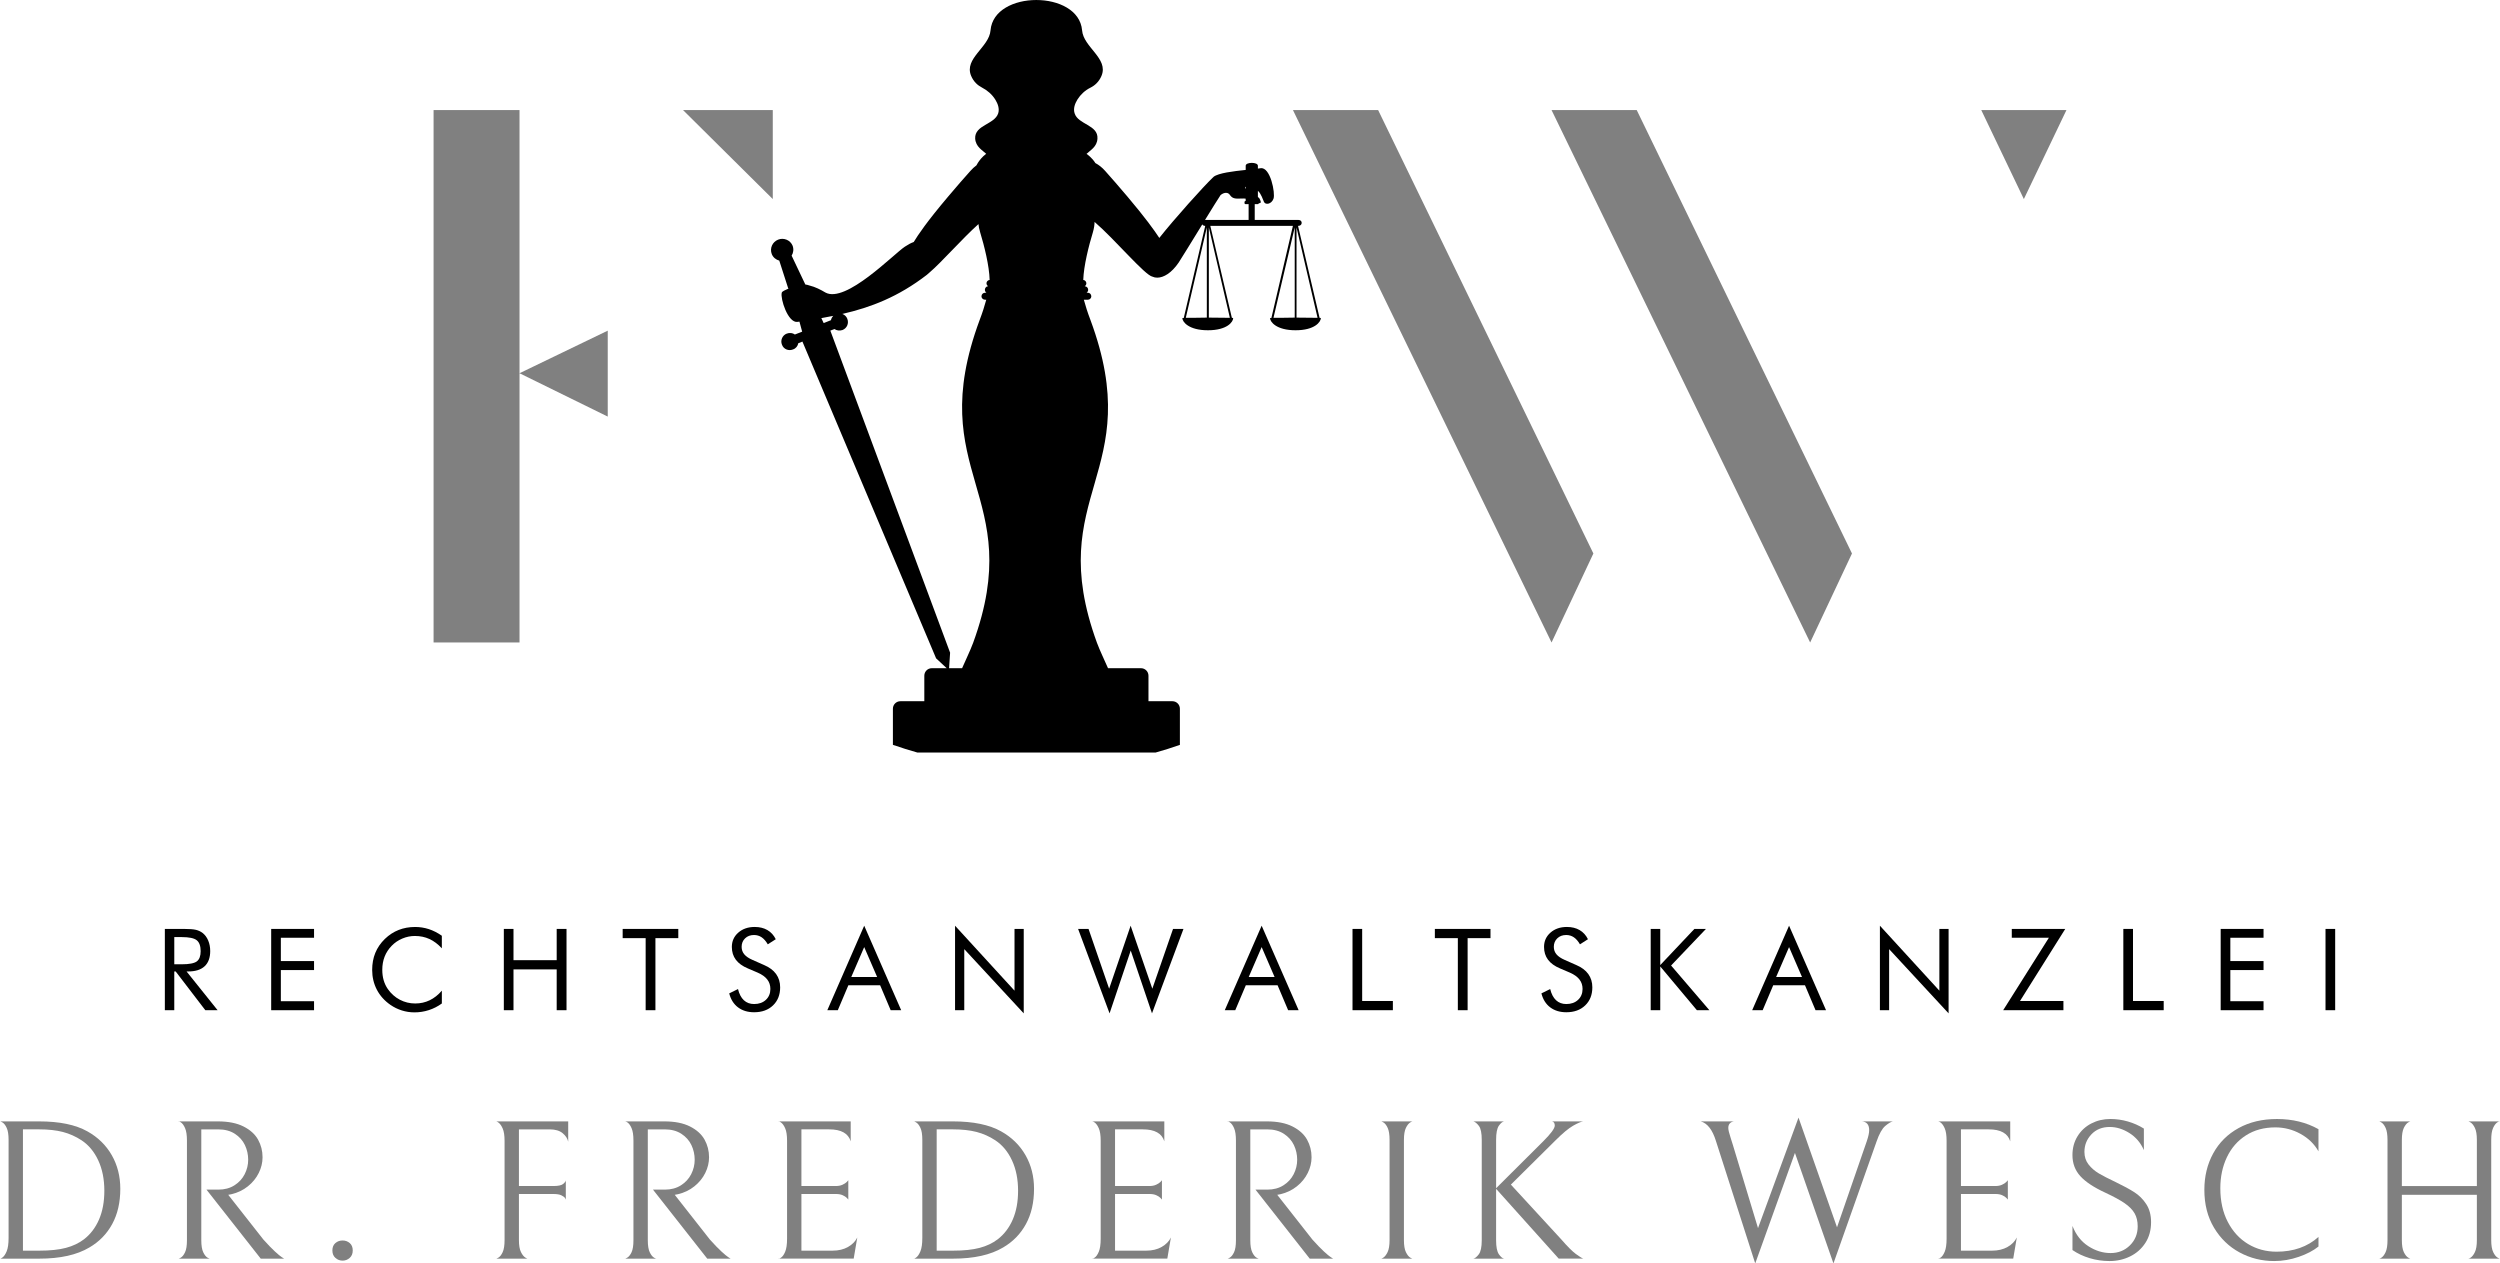 <?xml version="1.0" encoding="utf-8"?>
<svg xmlns="http://www.w3.org/2000/svg" id="Ebene_2" viewBox="0 0 2378.72 1202.15">
  <defs>
    <style>.cls-1,.cls-2,.cls-3{stroke-width:0px;}.cls-2{fill:gray;}.cls-3{fill-rule:evenodd;}</style>
  </defs>
  <g id="Ebene_1-2">
    <g id="Layer_3">
      <path class="cls-2" d="m37.4,1197.59H0c0,.38.76.03,2.28-1.04,1.52-1.08,2.88-3.07,4.08-5.98,1.2-2.91,1.81-7.15,1.81-12.72v-93.4c0-4.93-.6-8.7-1.81-11.29-1.2-2.59-2.56-4.34-4.08-5.22s-2.28-1.2-2.28-.95h37.21c19.36,0,34.67,3.16,45.94,9.49,9.99,5.57,17.71,13.1,23.16,22.59,5.44,9.49,8.16,20.18,8.16,32.08,0,12.91-2.56,24.08-7.69,33.5-5.13,9.43-12.37,16.86-21.74,22.31-11.88,7.08-27.77,10.63-47.64,10.63Zm22.4-120.55c-6.33-1.64-13.86-2.47-22.59-2.47h-15.38v115.42h15.38c10.37,0,18.89-.88,25.53-2.66,6.64-1.77,12.37-4.49,17.18-8.16,6.2-4.8,10.98-11.1,14.33-18.89,3.35-7.78,5.03-16.86,5.03-27.24,0-11.01-1.93-20.66-5.79-28.95-3.86-8.29-9.15-14.65-15.85-19.08-5.56-3.66-11.51-6.32-17.84-7.97Z"/>
      <path class="cls-2" d="m223.05,1127.83c4.3-2.72,7.56-6.26,9.78-10.63,2.21-4.37,3.32-8.95,3.32-13.76s-1.05-9.59-3.13-13.95-5.28-7.94-9.58-10.72c-4.31-2.78-9.56-4.18-15.76-4.18h-16.14v105.55c0,5.06.63,8.89,1.89,11.48,1.27,2.59,2.66,4.31,4.18,5.13,1.52.82,2.28,1.11,2.28.85h-30.18c0,.25.76-.06,2.28-.95,1.52-.88,2.88-2.59,4.08-5.13,1.2-2.53,1.81-6.33,1.81-11.39v-94.92c0-5.18-.6-9.14-1.81-11.86-1.2-2.72-2.56-4.56-4.08-5.51s-2.28-1.23-2.28-.85h37.59c9.87,0,18,1.61,24.39,4.84s11.01,7.4,13.86,12.53,4.27,10.72,4.27,16.8c0,5.06-1.2,10.03-3.61,14.9s-5.85,9.11-10.35,12.72-9.71,6.11-15.66,7.5l-3.04.57,33.41,42.52c4.43,4.93,8.1,8.73,11.01,11.39,2.91,2.66,5.03,4.43,6.36,5.31,1.33.89,2.12,1.4,2.37,1.52h-22.21l-51.64-65.68h11.39c5.84,0,10.9-1.36,15.2-4.08Z"/>
      <path class="cls-2" d="m319.2,1196.92c-1.96-1.71-2.94-4.08-2.94-7.12s.95-5.38,2.85-7.02c1.9-1.64,4.18-2.47,6.84-2.47s4.93.83,6.83,2.47,2.85,3.99,2.85,7.02-.98,5.41-2.94,7.12c-1.96,1.71-4.21,2.56-6.74,2.56-2.54,0-4.79-.85-6.75-2.56Z"/>
      <path class="cls-2" d="m493.75,1074.58v53.91h32.84c4.68,0,7.81-.69,9.4-2.09,1.58-1.39,2.37-2.53,2.37-3.42v18.61c0-.38-.29-.98-.85-1.81-.57-.82-1.71-1.64-3.42-2.47-1.71-.82-4.21-1.23-7.5-1.23h-32.84v43.85c0,4.94.63,8.71,1.89,11.3,1.27,2.59,2.66,4.37,4.18,5.32s2.28,1.29,2.28,1.04h-30.18c0,.25.76-.06,2.28-.95,1.52-.88,2.88-2.62,4.08-5.22,1.2-2.59,1.81-6.42,1.81-11.49v-94.34c0-5.18-.6-9.14-1.81-11.86-1.2-2.72-2.56-4.62-4.08-5.69-1.52-1.08-2.28-1.43-2.28-1.05h68.72v19.36c-.64-3.04-2.41-5.76-5.32-8.16-2.91-2.4-7.02-3.61-12.34-3.61h-29.23Z"/>
      <path class="cls-2" d="m647.89,1127.83c4.3-2.72,7.56-6.26,9.78-10.63,2.21-4.37,3.32-8.95,3.32-13.76s-1.05-9.59-3.13-13.95c-2.09-4.37-5.28-7.94-9.58-10.72-4.31-2.78-9.56-4.18-15.76-4.18h-16.14v105.55c0,5.06.63,8.89,1.89,11.48,1.27,2.59,2.66,4.31,4.18,5.13,1.52.82,2.28,1.11,2.28.85h-30.18c0,.25.76-.06,2.28-.95,1.52-.88,2.88-2.59,4.08-5.13,1.2-2.53,1.81-6.33,1.81-11.39v-94.92c0-5.18-.6-9.14-1.81-11.86-1.2-2.72-2.56-4.56-4.08-5.51s-2.28-1.23-2.28-.85h37.59c9.87,0,18,1.61,24.39,4.84s11.01,7.4,13.86,12.53,4.27,10.72,4.27,16.8c0,5.06-1.2,10.03-3.61,14.9s-5.85,9.11-10.35,12.72c-4.49,3.61-9.71,6.11-15.66,7.5l-3.04.57,33.41,42.52c4.43,4.93,8.1,8.73,11.01,11.39,2.91,2.66,5.03,4.43,6.36,5.31,1.33.89,2.12,1.4,2.37,1.52h-22.21l-51.64-65.68h11.39c5.83,0,10.89-1.36,15.2-4.08Z"/>
      <path class="cls-2" d="m740.71,1197.59c0,.38.76.09,2.28-.85,1.52-.95,2.88-2.85,4.08-5.69,1.2-2.85,1.81-6.99,1.81-12.44v-93.21c0-5.19-.6-9.14-1.81-11.86-1.2-2.72-2.56-4.59-4.08-5.6-1.52-1.01-2.28-1.33-2.28-.95h68.72v18.98c-2.28-7.59-9.11-11.39-20.5-11.39h-26.39v53.91h32.65c2.53,0,4.68-.41,6.45-1.23,1.77-.82,3.1-1.67,3.99-2.56s1.39-1.46,1.52-1.71v18.41c-.13-.25-.64-.82-1.52-1.71-.89-.88-2.18-1.71-3.89-2.47s-3.83-1.14-6.36-1.14h-32.84v53.91h29.61c5.69,0,10.6-1.17,14.71-3.51s7.05-5.34,8.83-9.02l-3.42,20.12h-71.56Z"/>
      <path class="cls-2" d="m906.81,1197.59h-37.4c0,.38.76.03,2.28-1.04,1.52-1.08,2.88-3.07,4.08-5.98s1.81-7.15,1.81-12.72v-93.4c0-4.93-.6-8.7-1.81-11.29-1.2-2.59-2.56-4.34-4.08-5.22-1.52-.88-2.28-1.2-2.28-.95h37.21c19.36,0,34.67,3.16,45.94,9.49,9.99,5.57,17.71,13.1,23.16,22.59,5.44,9.49,8.16,20.18,8.16,32.08,0,12.91-2.56,24.08-7.69,33.5-5.13,9.43-12.37,16.86-21.74,22.31-11.89,7.08-27.77,10.63-47.64,10.63Zm22.4-120.55c-6.33-1.64-13.86-2.47-22.59-2.47h-15.38v115.42h15.38c10.37,0,18.89-.88,25.53-2.66,6.64-1.77,12.37-4.49,17.18-8.16,6.2-4.8,10.98-11.1,14.33-18.89,3.35-7.78,5.03-16.86,5.03-27.24,0-11.01-1.93-20.66-5.79-28.95-3.86-8.29-9.15-14.65-15.85-19.08-5.57-3.66-11.51-6.32-17.84-7.97Z"/>
      <path class="cls-2" d="m1039.12,1197.59c0,.38.76.09,2.28-.85,1.52-.95,2.88-2.85,4.08-5.69,1.2-2.85,1.81-6.99,1.81-12.44v-93.21c0-5.19-.6-9.14-1.81-11.86s-2.56-4.59-4.08-5.6c-1.52-1.01-2.28-1.33-2.28-.95h68.72v18.98c-2.28-7.59-9.11-11.39-20.5-11.39h-26.39v53.91h32.65c2.53,0,4.68-.41,6.45-1.23,1.77-.82,3.1-1.67,3.99-2.56s1.39-1.46,1.52-1.71v18.41c-.13-.25-.64-.82-1.52-1.71-.89-.88-2.18-1.71-3.89-2.47s-3.83-1.14-6.36-1.14h-32.84v53.91h29.61c5.69,0,10.6-1.17,14.71-3.51s7.05-5.34,8.83-9.02l-3.42,20.12h-71.56Z"/>
      <path class="cls-2" d="m1221.16,1127.83c4.3-2.72,7.56-6.26,9.78-10.63,2.21-4.37,3.32-8.95,3.32-13.76s-1.05-9.59-3.13-13.95c-2.09-4.37-5.28-7.94-9.58-10.72-4.31-2.78-9.56-4.18-15.76-4.18h-16.14v105.55c0,5.06.63,8.89,1.89,11.48,1.27,2.59,2.66,4.31,4.18,5.13,1.52.82,2.28,1.11,2.28.85h-30.18c0,.25.76-.06,2.28-.95,1.52-.88,2.88-2.59,4.08-5.13s1.81-6.33,1.81-11.39v-94.92c0-5.18-.6-9.14-1.81-11.86-1.2-2.72-2.56-4.56-4.08-5.51-1.52-.95-2.28-1.23-2.28-.85h37.59c9.87,0,18,1.61,24.39,4.84s11.01,7.4,13.86,12.53,4.27,10.72,4.27,16.8c0,5.06-1.2,10.03-3.61,14.9s-5.85,9.11-10.35,12.72-9.71,6.11-15.66,7.5l-3.04.57,33.41,42.52c4.43,4.93,8.1,8.73,11.01,11.39s5.03,4.43,6.36,5.31c1.33.89,2.12,1.4,2.37,1.52h-22.21l-51.64-65.68h11.39c5.84,0,10.9-1.36,15.2-4.08Z"/>
      <path class="cls-2" d="m1316.08,1196.73c1.52-.95,2.91-2.72,4.18-5.31,1.26-2.59,1.9-6.42,1.9-11.49v-95.29c0-5.06-.6-8.89-1.81-11.48-1.2-2.59-2.56-4.34-4.08-5.22-1.52-.88-2.28-1.2-2.28-.95h30.18c0-.25-.76.06-2.28.95-1.52.89-2.91,2.63-4.18,5.22-1.26,2.59-1.89,6.42-1.89,11.48v95.29c0,5.07.63,8.89,1.89,11.49,1.27,2.59,2.66,4.34,4.18,5.22,1.52.89,2.28,1.2,2.28.95h-30.37c0,.38.76.09,2.28-.86Z"/>
      <path class="cls-2" d="m1483.13,1197.59l-59.6-66.44v48.98c0,6.33.88,10.76,2.65,13.29s3.42,3.92,4.94,4.17h-29.23c1.51-.25,3.23-1.61,5.13-4.08,1.89-2.47,2.85-6.93,2.85-13.38v-95.48c0-6.46-.89-10.88-2.66-13.29-1.78-2.4-3.55-3.86-5.31-4.37h29.23c-1.52.26-3.17,1.61-4.94,4.08-1.77,2.47-2.65,6.99-2.65,13.57v45.94l44.99-44.8c7.21-7.22,10.82-12.15,10.82-14.81,0-2.28-.89-3.61-2.66-3.99h29.8c-2.03.26-5.22,1.61-9.59,4.08s-9.96,7.12-16.8,13.95l-42.52,42.14,48.03,52.2c5.82,6.71,10.41,11.3,13.76,13.76,3.35,2.47,5.72,3.96,7.12,4.46h-23.36v.02Z"/>
      <path class="cls-2" d="m1778.5,1075.34c0-5.19-2.28-7.97-6.84-8.35h29.42c-1.9.38-4.34,1.84-7.31,4.37-2.98,2.53-5.73,7.47-8.26,14.81l-41.01,115.98-36.64-105.17-37.78,105.17-37.4-116.56c-3.29-10.63-8.1-16.83-14.43-18.6h31.51c-3.54.64-5.31,2.72-5.31,6.26,0,1.77.76,4.93,2.27,9.49l2.09,6.64,23.92,79.16,38.53-105.16,36.64,104.4,28.28-81.82c1.56-4.55,2.32-8.09,2.32-10.62Z"/>
      <path class="cls-2" d="m1843.99,1197.59c0,.38.76.09,2.28-.85,1.52-.95,2.88-2.85,4.08-5.69,1.2-2.85,1.81-6.99,1.81-12.44v-93.21c0-5.19-.6-9.14-1.81-11.86s-2.56-4.59-4.08-5.6-2.28-1.33-2.28-.95h68.72v18.98c-2.28-7.59-9.11-11.39-20.5-11.39h-26.39v53.91h32.65c2.53,0,4.68-.41,6.45-1.23s3.1-1.67,3.99-2.56c.88-.88,1.39-1.46,1.52-1.71v18.41c-.13-.25-.64-.82-1.52-1.71-.89-.88-2.18-1.71-3.89-2.47s-3.83-1.14-6.36-1.14h-32.84v53.91h29.61c5.69,0,10.6-1.17,14.71-3.51,4.11-2.34,7.05-5.34,8.83-9.02l-3.42,20.12h-71.56Z"/>
      <path class="cls-2" d="m1988.26,1197.11c-6.08-1.83-11.52-4.4-16.33-7.69v-22.97c3.29,8.48,8.32,14.9,15.09,19.27s13.82,6.55,21.16,6.55,13.48-2.44,18.41-7.31c4.94-4.87,7.4-10.92,7.4-18.13,0-4.81-.98-8.92-2.94-12.34-1.97-3.42-5.1-6.61-9.4-9.59-4.31-2.97-10.38-6.29-18.23-9.96-11.01-5.06-19.02-10.35-24.01-15.85-5-5.5-7.5-12.17-7.5-20.02,0-6.71,1.61-12.69,4.84-17.94s7.6-9.3,13.1-12.15c5.51-2.85,11.55-4.27,18.13-4.27,5.69,0,11.26.79,16.7,2.37s10.51,3.83,15.19,6.74v20.5c-3.04-6.96-7.63-12.37-13.76-16.23-6.14-3.86-12.37-5.79-18.7-5.79-7.21,0-13.03,2.34-17.46,7.02-4.43,4.69-6.64,10.25-6.64,16.71,0,4.68,1.33,8.7,3.99,12.05,2.66,3.36,5.91,6.17,9.78,8.45,3.86,2.28,9.27,5.06,16.23,8.35,7.09,3.42,12.91,6.58,17.47,9.49,4.55,2.91,8.35,6.71,11.39,11.39,3.04,4.69,4.55,10.38,4.55,17.09,0,7.59-1.8,14.17-5.41,19.74-3.61,5.57-8.42,9.84-14.43,12.82-6.01,2.97-12.56,4.46-19.65,4.46-6.57-.01-12.9-.92-18.97-2.76Z"/>
      <path class="cls-2" d="m2187.2,1195.88c-7.72,2.66-15.5,3.99-23.35,3.99-11.77,0-22.72-2.72-32.84-8.16s-18.26-13.29-24.39-23.54c-6.14-10.25-9.2-22.27-9.2-36.06,0-12.91,2.82-24.49,8.45-34.74s13.67-18.25,24.11-24.01c10.44-5.76,22.62-8.64,36.54-8.64,14.8,0,27.96,3.23,39.48,9.68v21.07c-3.92-6.96-9.62-12.49-17.08-16.61-7.47-4.11-15.44-6.17-23.92-6.17-10.76,0-20.09,2.53-28,7.6-7.91,5.06-13.95,11.99-18.13,20.79s-6.26,18.64-6.26,29.52c0,12.28,2.37,22.97,7.12,32.08,4.75,9.12,11.17,16.11,19.27,20.98,8.1,4.87,17.15,7.31,27.15,7.31,16.07,0,29.36-4.68,39.86-14.04v9.11c-4.83,3.89-11.09,7.18-18.81,9.84Z"/>
      <path class="cls-2" d="m2350.64,1196.73c1.52-.95,2.91-2.72,4.17-5.31,1.27-2.59,1.9-6.42,1.9-11.49v-43.09h-71.37v43.09c0,5.07.63,8.89,1.89,11.49,1.27,2.59,2.66,4.34,4.18,5.22,1.52.89,2.28,1.2,2.28.95h-30.18c0,.38.76.09,2.28-.85,1.52-.95,2.88-2.72,4.08-5.31,1.2-2.59,1.81-6.42,1.81-11.49v-95.29c0-5.06-.6-8.89-1.81-11.48s-2.56-4.34-4.08-5.22-2.28-1.2-2.28-.95h30.18c0-.25-.76.06-2.28.95-1.52.89-2.91,2.63-4.18,5.22-1.26,2.59-1.89,6.42-1.89,11.48v43.85h71.37v-43.85c0-5.06-.63-8.89-1.9-11.48-1.26-2.59-2.65-4.34-4.17-5.22s-2.28-1.2-2.28-.95h30.18c0-.38-.76-.09-2.28.85-1.52.95-2.88,2.72-4.08,5.32-1.21,2.59-1.81,6.42-1.81,11.48v95.29c0,5.07.63,8.89,1.9,11.49,1.26,2.59,2.66,4.34,4.18,5.22,1.51.89,2.27,1.2,2.27.95h-30.37c.01.37.77.08,2.29-.87Z"/>
      <path class="cls-1" d="m156.85,961.2v-77.34h18.17c5.18,0,8.97.29,11.39.87,2.41.58,4.54,1.58,6.37,2.99,2.29,1.79,4.07,4.2,5.33,7.21,1.27,3.01,1.9,6.35,1.9,10.01,0,6.34-1.77,11.16-5.31,14.45-3.54,3.29-8.73,4.94-15.56,4.94h-1.64l29.53,36.87h-11.68l-28.21-36.87h-1.32v36.87h-8.97Zm8.98-69.58v25.89h7.03c7.18,0,11.99-.93,14.42-2.77,2.43-1.85,3.64-5.08,3.64-9.7,0-4.97-1.25-8.45-3.75-10.43-2.51-1.99-7.28-2.98-14.32-2.98h-7.02Z"/>
      <path class="cls-1" d="m258.03,961.2v-77.34h40.78v8.4h-31.59v22.19h31.59v8.56h-31.59v29.64h31.59v8.56h-40.78Z"/>
      <path class="cls-1" d="m420.43,902.35c-3.7-4.02-7.64-6.98-11.83-8.9s-8.82-2.88-13.89-2.88c-4.09,0-8.07.83-11.97,2.48s-7.26,3.96-10.12,6.92c-2.96,3.06-5.18,6.49-6.66,10.27-1.48,3.79-2.22,7.97-2.22,12.55,0,3.59.44,6.9,1.32,9.93s2.2,5.81,3.96,8.35c3.1,4.4,6.91,7.79,11.44,10.17s9.41,3.56,14.66,3.56c4.93,0,9.51-1.02,13.73-3.06,4.23-2.04,8.08-5.09,11.57-9.14v12.2c-3.84,2.78-7.97,4.89-12.39,6.32-4.42,1.43-8.99,2.14-13.71,2.14-4.08,0-8.07-.61-11.94-1.82-3.87-1.22-7.5-2.98-10.88-5.31-5.63-3.91-9.94-8.72-12.92-14.42-2.97-5.71-4.46-11.97-4.46-18.81,0-5.95.99-11.36,2.99-16.24,1.99-4.88,5.03-9.31,9.11-13.29,3.94-3.8,8.31-6.65,13.1-8.53,4.79-1.89,10.02-2.83,15.69-2.83,4.47,0,8.8.68,12.99,2.03,4.19,1.36,8.33,3.46,12.41,6.32v11.99h.02Z"/>
      <path class="cls-1" d="m479.39,961.2v-77.34h9.19v29.74h41.1v-29.74h9.35v77.34h-9.35v-38.83h-41.1v38.83h-9.19Z"/>
      <path class="cls-1" d="m614.33,961.2v-68.57h-21.87v-8.77h52.93v8.77h-21.76v68.57h-9.3Z"/>
      <path class="cls-1" d="m727.08,918.25c5.04,2.15,8.83,5,11.39,8.56,2.55,3.56,3.83,7.77,3.83,12.63,0,7.11-2.26,12.84-6.79,17.19-4.52,4.35-10.52,6.52-17.99,6.52-6.09,0-11.2-1.56-15.32-4.67-4.12-3.12-6.9-7.54-8.35-13.29l8.35-4.12c1.13,4.68,2.99,8.23,5.57,10.64,2.59,2.42,5.84,3.62,9.75,3.62,4.61,0,8.35-1.33,11.2-3.99s4.28-6.12,4.28-10.38c0-3.45-.99-6.45-2.98-9.01-1.99-2.55-4.99-4.71-9.01-6.47l-9.4-4.02c-5.14-2.15-8.97-4.91-11.49-8.3-2.52-3.38-3.78-7.43-3.78-12.15,0-5.49,2.04-10.04,6.13-13.63,4.08-3.59,9.3-5.39,15.64-5.39,4.65,0,8.68.99,12.07,2.96,3.4,1.97,6.05,4.88,7.95,8.71l-7.6,4.86c-1.73-2.99-3.67-5.22-5.81-6.68-2.15-1.46-4.58-2.19-7.29-2.19-3.45,0-6.28,1.05-8.48,3.17-2.2,2.12-3.3,4.81-3.3,8.08,0,2.75.84,5.13,2.53,7.14s4.31,3.79,7.87,5.33l11.03,4.88Z"/>
      <path class="cls-1" d="m822.28,880.79l35.18,80.4h-9.99l-10.04-23.72h-30.22l-10.04,23.72h-9.98l35.09-80.4Zm0,20.34l-12.31,28.47h24.62l-12.31-28.47Z"/>
      <path class="cls-1" d="m908.72,961.2v-80.4l56.58,61.81v-58.75h8.77v80.35l-56.58-61.12v58.11h-8.77Z"/>
      <path class="cls-1" d="m1025.8,883.86h9.93l19.6,56.89,20.45-59.96,20.65,59.96,19.7-56.89h9.93l-29.95,80.35-20.24-59.8-20.13,59.8-29.94-80.35Z"/>
      <path class="cls-1" d="m1200.45,880.79l35.18,80.4h-9.99l-10.04-23.72h-30.22l-10.04,23.72h-9.98l35.09-80.4Zm0,20.34l-12.31,28.47h24.62l-12.31-28.47Z"/>
      <path class="cls-1" d="m1286.9,961.2v-77.34h9.19v68.57h29.21v8.77h-38.4Z"/>
      <path class="cls-1" d="m1387.12,961.2v-68.57h-21.87v-8.77h52.93v8.77h-21.76v68.57h-9.3Z"/>
      <path class="cls-1" d="m1499.87,918.25c5.04,2.15,8.83,5,11.39,8.56,2.55,3.56,3.83,7.77,3.83,12.63,0,7.11-2.26,12.84-6.79,17.19-4.52,4.35-10.52,6.52-17.99,6.52-6.09,0-11.2-1.56-15.32-4.67-4.12-3.12-6.9-7.54-8.35-13.29l8.35-4.12c1.13,4.68,2.99,8.23,5.57,10.64,2.59,2.42,5.84,3.62,9.75,3.62,4.61,0,8.35-1.33,11.2-3.99s4.28-6.12,4.28-10.38c0-3.45-.99-6.45-2.98-9.01-1.99-2.55-4.99-4.71-9.01-6.47l-9.4-4.02c-5.14-2.15-8.97-4.91-11.49-8.3-2.52-3.38-3.78-7.43-3.78-12.15,0-5.49,2.04-10.04,6.13-13.63s9.3-5.39,15.64-5.39c4.65,0,8.68.99,12.07,2.96,3.4,1.97,6.05,4.88,7.95,8.71l-7.6,4.86c-1.73-2.99-3.67-5.22-5.81-6.68-2.15-1.46-4.58-2.19-7.29-2.19-3.45,0-6.28,1.05-8.48,3.17s-3.3,4.81-3.3,8.08c0,2.75.84,5.13,2.53,7.14,1.69,2.01,4.31,3.79,7.87,5.33l11.03,4.88Z"/>
      <path class="cls-1" d="m1570.62,961.2v-77.34h9.09v34.39l32.49-34.39h10.99l-33.18,34.81,36.45,42.53h-11.89l-34.86-41.63v41.63h-9.09Z"/>
      <path class="cls-1" d="m1702.27,880.79l35.18,80.4h-9.99l-10.04-23.72h-30.22l-10.04,23.72h-9.98l35.09-80.4Zm0,20.34l-12.31,28.47h24.62l-12.31-28.47Z"/>
      <path class="cls-1" d="m1788.71,961.2v-80.4l56.58,61.81v-58.75h8.77v80.35l-56.58-61.12v58.11h-8.77Z"/>
      <path class="cls-1" d="m1906,961.2l43.48-68.94h-35.29v-8.4h50.87l-43.05,68.57h41.31v8.77h-57.32Z"/>
      <path class="cls-1" d="m2020.33,961.2v-77.34h9.19v68.57h29.21v8.77h-38.4Z"/>
      <path class="cls-1" d="m2112.95,961.2v-77.34h40.78v8.4h-31.59v22.19h31.59v8.56h-31.59v29.64h31.59v8.56h-40.78Z"/>
      <path class="cls-1" d="m2212.7,961.2v-77.34h9.19v77.34h-9.19Z"/>
      <path class="cls-2" d="m412.54,611.31V104.74h81.78v506.57h-81.78Zm165.72-214.93l-83.94-41.25,83.94-40.52v81.77Zm71.64-291.64h85.39v84.67l-85.39-84.67Z"/>
      <path class="cls-2" d="m1311.28,104.74l204.8,421.9-39.8,84.67-246.05-506.57h81.05Zm246.05,0l204.8,421.9-39.8,84.67-246.05-506.57h81.05Zm368.34,84.67l-40.52-84.67h81.05l-40.53,84.67Z"/>
      <path class="cls-3" d="m1255.56,302.4l-20.5-87.51h.49c1.72,0,3-1.28,3-2.8,0-1.72-1.28-2.8-3-2.8h-41.69v-15.05h3c.54,0,.74-.34.79-.84,3.15-.05,1.87-2.02.74-4.52-.29-.44-.84-.93-1.52-1.43v-5.9c3.24,2.9,4.62,8.16,5.8,10.57,1.28,3,7.08,2.36,9.05-3.05,1.92-5.16-3-30.53-12.29-29.01-.69.1-1.57.25-2.56.34v-2.7c0-3.64-11.6-3.64-11.6,0v3.98c-11.7,1.23-25.96,2.95-30.53,6.54l-.44.44v.2h-.2c-8.65,8.16-36.97,39.68-51.03,57.52-4.82-7.37-13.27-19.12-30.24-39.23-8.21-9.69-15.29-17.85-21.29-24.53-2.95-3.34-6.15-5.8-9.39-7.52-.05-.05-.1-.1-.1-.2-.54-.88-2.75-4.52-8.21-8.51,3.39-3.34,9.98-6.59,10.37-14.5.88-13.13-18.49-13.32-21.73-24.09-1.43-4.38.2-9.1,2.7-13.13,3-4.77,7.23-8.7,12.29-11.21,4.23-2.11,8.21-5.6,10.62-11.36,6.88-16.57-17.21-27.09-18.49-43.22-3.25-38.5-83.88-38.5-87.12,0-1.28,16.13-25.37,26.65-18.49,43.22,2.36,5.65,6.24,9.09,10.37,11.21,5.16,2.66,9.64,6.59,12.69,11.5,2.46,3.98,4.08,8.65,2.75,12.98-3.44,10.77-22.57,10.96-21.93,24.09.54,7.92,7.03,11.11,10.47,14.45-4.03,3.1-6.1,6-7.33,7.77,0,.05-.05.05-.05.1-.2.25-.34.49-.49.69-.49.79-.98,1.62-1.42,2.46-1.97,1.43-3.88,3.2-5.7,5.26-6,6.69-13.13,14.85-21.29,24.53-20.4,24.14-28.47,36.24-32.65,43.12-2.51.88-5.26,2.31-8.41,4.43-10.52,6.83-56.34,54.38-75.67,43.61-4.18-2.51-9.64-5.36-15.09-6.64-1.28-.44-2.66-.84-3.98-.98-4.33-9.19-8.65-18.34-13.03-27.43,1.67-2.7,2.16-6.15.94-9.44-2.16-5.36-8.41-7.96-13.77-5.8-5.41,2.16-8.21,8.16-6.05,13.77,1.28,3.2,4.03,5.36,7.13,6.19,2.9,9,5.8,18.04,8.7,27.04-.2-.05-.34-.05-.54-.15-2.36,1.08-5.6,2.36-5.8,3.69-1.52,5.36,5.8,29.01,15.05,27.73.59-.1,1.18-.2,1.77-.29,1.57,5.7,1.03,3.88,2.6,9.59l-6.93,2.7c-2.11-1.52-5.02-1.92-7.77-.84-4.08,1.52-6.24,6.44-4.52,10.52,1.48,4.33,6.44,6.24,10.52,4.52,2.75-.93,4.52-3.25,5.02-5.9l3.93-1.57,127.19,301.39,10.08,9.39h-14.21c-3.88,0-7.08,3.2-7.08,7.13v24.29h-22.81c-3.88,0-7.08,3.2-7.08,7.08v34.42c7.67,2.65,15.44,5.11,23.3,7.33h226.65c7.82-2.21,15.49-4.62,23.11-7.28v-34.47c0-3.88-3.2-7.08-7.08-7.08h-22.81v-24.29c0-3.93-3.2-7.13-7.08-7.13h-31.42c-3.34-7.77-7.57-16.27-10.52-24.19-51.82-141.94,48.18-160.62-6.24-307.29-2.61-6.79-4.62-13.18-6.24-19.13h3.88c1.72,0,3.24-1.47,3.24-3.2,0-1.97-1.52-3.44-3.24-3.44h-1.28c.89-.64,1.52-1.62,1.52-2.8,0-1.87-1.43-3.29-3.24-3.39.88-.64,1.52-1.62,1.52-2.85,0-1.62-1.38-3-2.95-3.15.44-13.47,5.21-32.4,9.19-45.43,1.08-3.74,1.52-6.93,1.57-9.78,19.52,16.81,47.99,50.94,55.16,52.12,1.33.64,2.85.93,4.47.93,6,0,13.62-4.33,20.45-14.46,2.26-3.34,12.68-20.45,22.42-36.23.49.79,1.33,1.38,2.31,1.38h.49l-20.45,87.71h-1.33c0,3.69,6.05,11.65,24.34,11.65s24.04-7.97,24.04-11.65c0,0-.39,0-1.28-.2l-20.5-87.51h78.61l-20.5,87.71h-1.28c0,3.69,6.05,11.65,24.29,11.65s24.09-7.97,24.09-11.65c.03.01-.41.01-1.25-.19Zm-474.06.29c3.79-.69,7.62-1.38,11.36-2.16-1.13,1.13-1.92,2.61-2.21,4.13l-6.93,2.75c-.74-1.57-1.48-3.14-2.22-4.72Zm8.56,11.9l3.93-1.52c2.11,1.47,4.97,1.87,7.67.93,4.28-1.72,6.24-6.44,4.52-10.72-.84-2.21-2.6-3.83-4.72-4.57,27.14-6.24,53.2-16.22,80.39-37.17,1.03-.79,1.92-1.57,2.7-2.36,10.96-9.24,30.97-32.11,46.46-45.97.2,2.31.69,4.87,1.57,7.72,3.98,13.03,8.7,31.96,9.05,45.43-1.72.2-3,1.57-3,3.15,0,1.23.64,2.21,1.57,2.8-1.67.1-3.1,1.57-3.1,3.44,0,1.18.64,2.16,1.48,2.8h-1.28c-1.92,0-3.44,1.47-3.44,3.44,0,1.72,1.52,3.2,3.44,3.2h1.13c-1.62,5.95-3.64,12.34-6.24,19.13-54.43,146.66,45.58,165.34-6.24,307.29-2.95,7.92-7.18,16.42-10.52,24.19h-12.39l.98-14.75-113.96-306.46Zm394.6-136.24c0-.34.25-.54.59-.64v2.02c-.1-.1-.15-.2-.25-.29-.2-.44-.29-.74-.34-.98v-.11Zm-36.38,123.85c-7.96.2-15.93.2-20.01.2l20.01-85.99v85.79Zm21.93.2c-4.08,0-12.05-.2-20.01-.2v-85.79l20.01,85.99Zm17.85-93.12h-41.5c6.83-11.06,12.83-20.8,14.8-23.65,1.77-1.52,3.74-2.21,5.41-2.16v.05c.34,0,.64,0,.93.1.2.05.34.1.54.2.1.05.25.05.34.15.2.1.39.25.59.39.1.05.25.15.34.25.25.25.49.49.69.84,2.36,3.25,4.28,3.88,11.6,3.44,1.28-.1,2.41,0,3.44.15v2.21h-.25c-.39,0-.84.44-.84,1.08v.88c0,.64.44,1.03.84,1.03h3.05v15.04h.02Zm43.85,92.92c-8.16.2-15.93.2-20.21.2l20.21-85.99v85.79Zm1.72,0v-85.79l20.01,85.99c-4.13,0-12.04-.2-20.01-.2Z"/>
    </g>
  </g>
</svg>